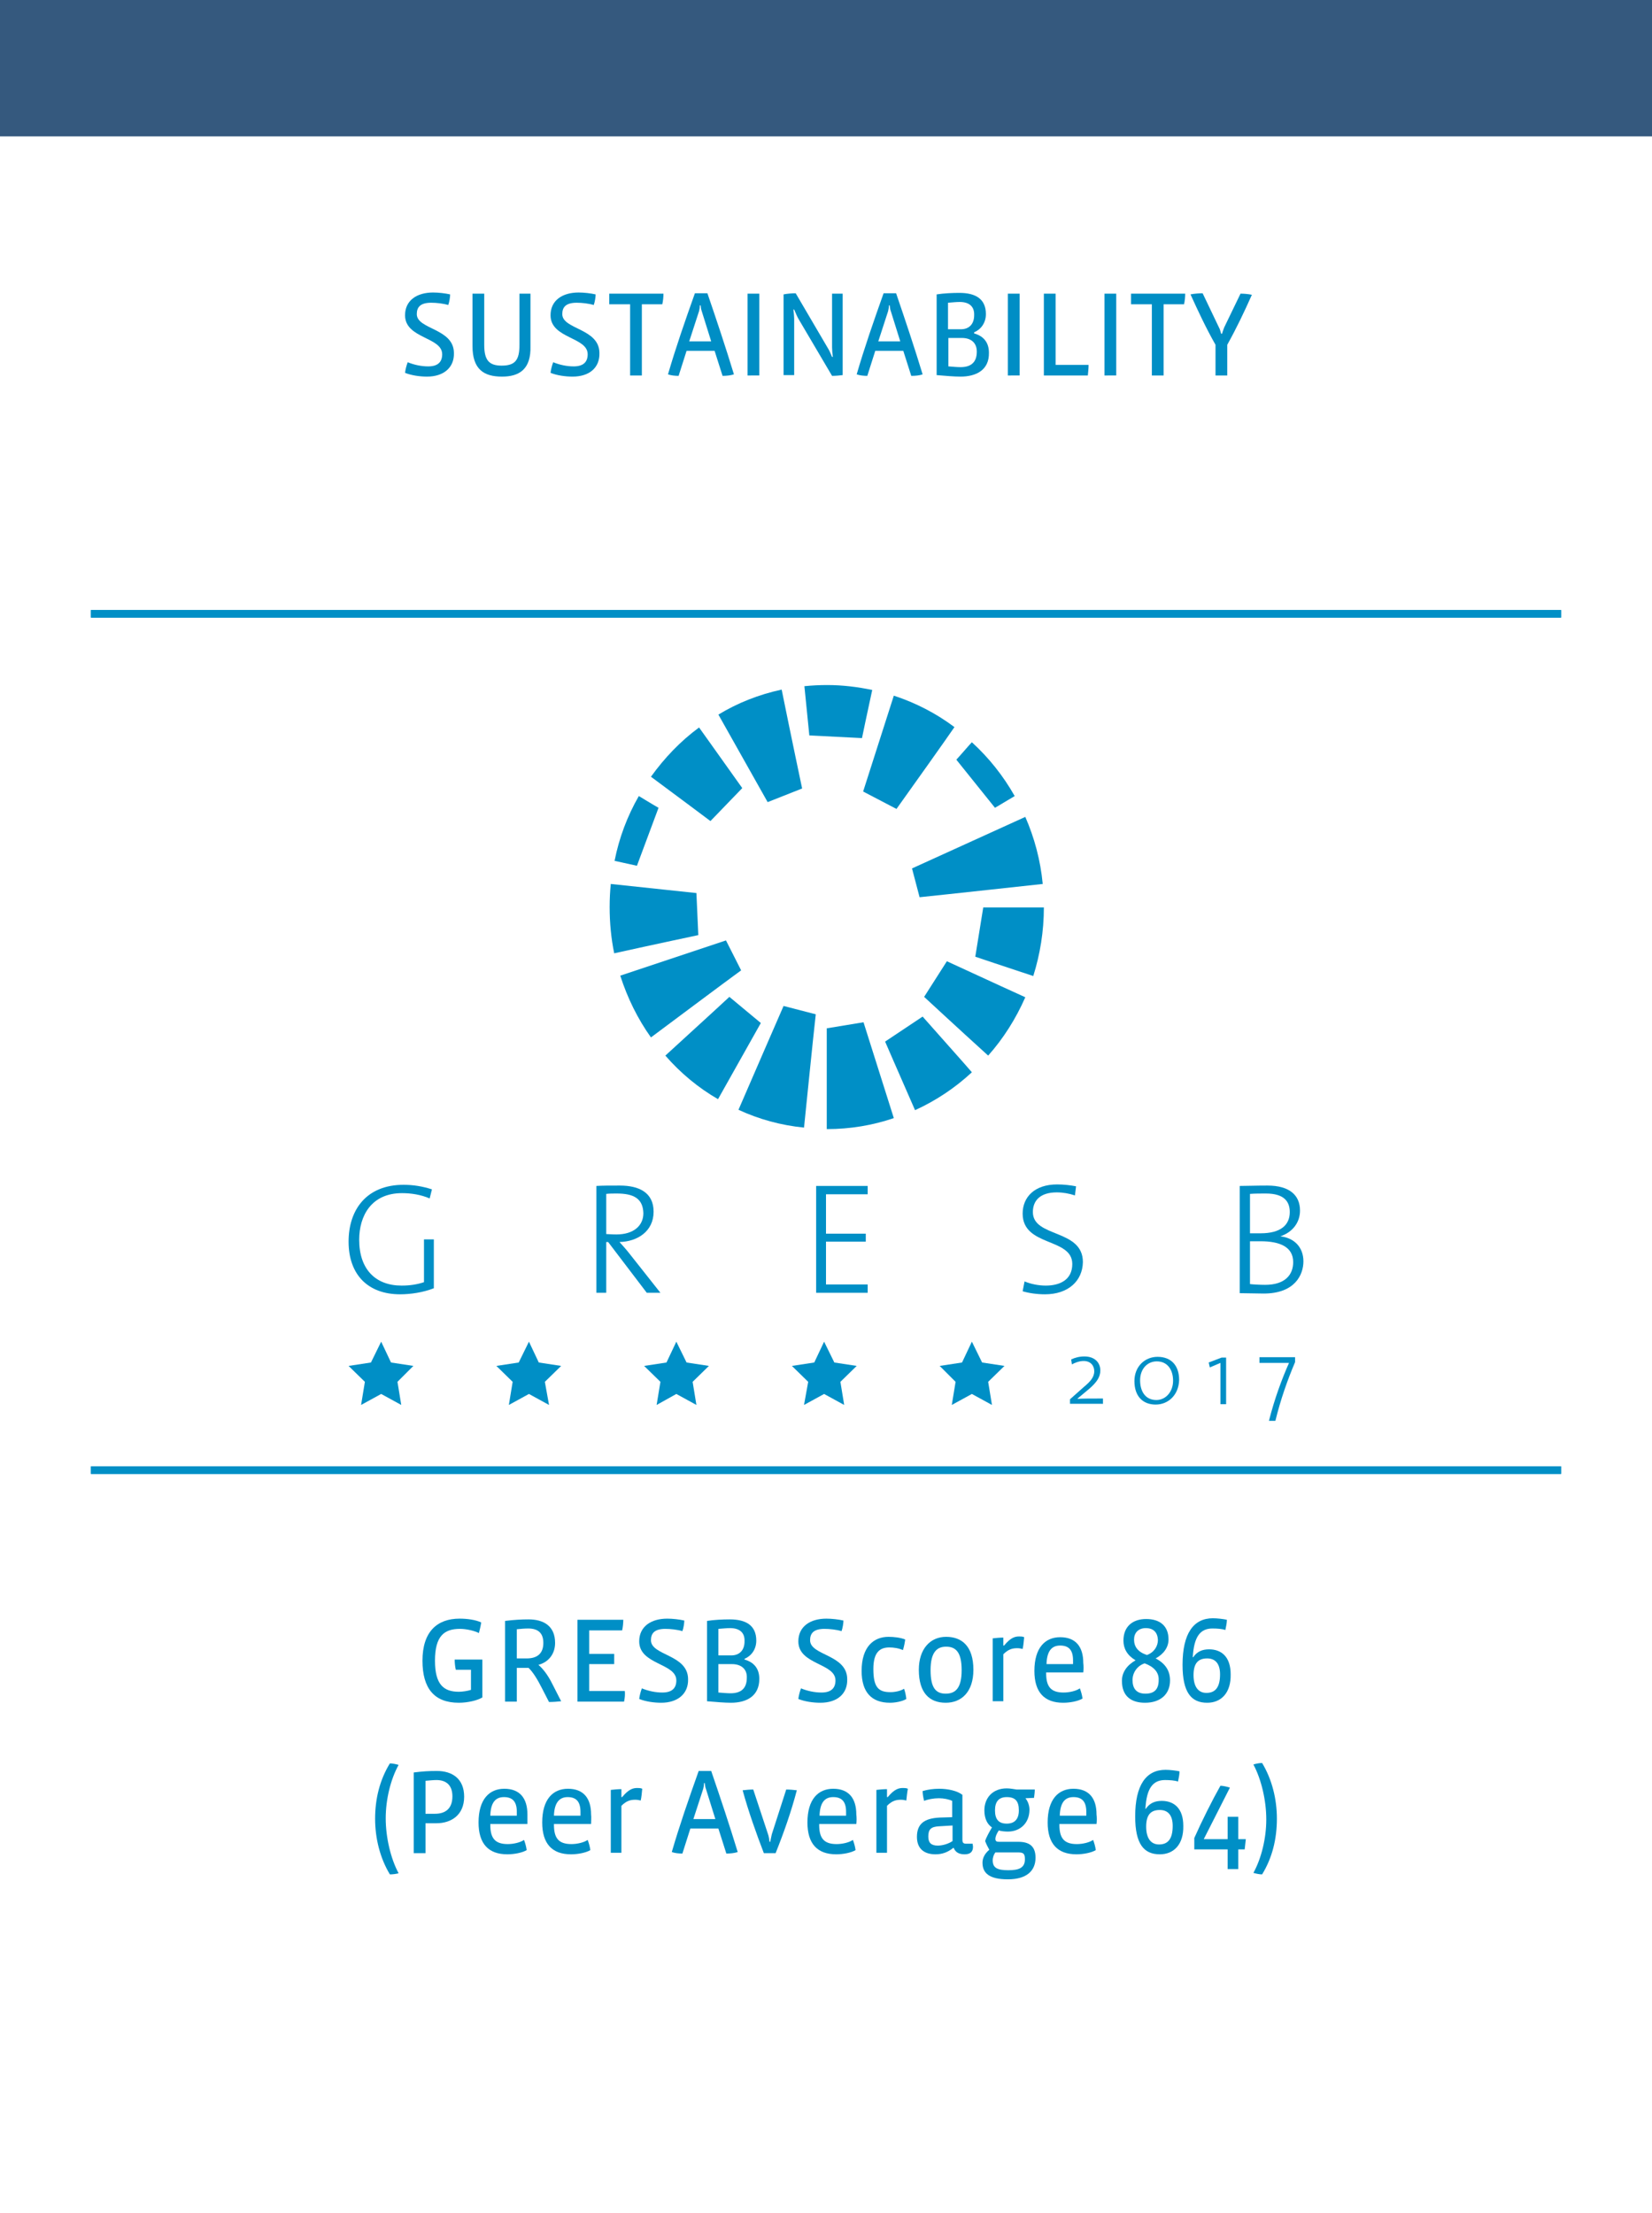 <?xml version="1.0" encoding="utf-8"?>
<!-- Generator: Adobe Illustrator 22.0.1, SVG Export Plug-In . SVG Version: 6.00 Build 0)  -->
<svg version="1.1" id="Layer_1" xmlns="http://www.w3.org/2000/svg" xmlns:xlink="http://www.w3.org/1999/xlink" x="0px" y="0px"
	 viewBox="0 0 436 584" enable-background="new 0 0 436 584" xml:space="preserve">
<rect fill="#FFFFFF" width="436" height="584"/>
<g>
	<path fill="#008EC5" d="M112.7,99.4c-1.8,0-4.1-0.3-5.8-1c0.1-0.9,0.4-2,0.7-2.8c1.7,0.7,3.6,1.1,5.4,1.1c2.5,0,3.7-1.1,3.7-3.2
		c0-4.6-9.8-4.1-9.8-10.3c0-3.9,3.1-6,7.4-6c1.4,0,3.2,0.2,4.5,0.5c0,0.7-0.2,2-0.5,2.8c-1.3-0.4-3.1-0.6-4.5-0.6
		c-2.9,0-3.8,1.2-3.8,3c0,4.1,9.8,3.7,9.8,10.3C119.9,97,117.1,99.4,112.7,99.4z"/>
	<path fill="#008EC5" d="M132.5,99.4c-4.8,0-7.8-1.9-7.8-8.1V77.5h3.1V91c0,4,1.2,5.5,4.6,5.5c3.6,0,4.7-1.5,4.7-5.5V77.5h2.9v13.8
		C140.2,97.5,137,99.4,132.5,99.4z"/>
	<path fill="#008EC5" d="M151.1,99.4c-1.8,0-4.1-0.3-5.8-1c0.1-0.9,0.4-2,0.7-2.8c1.7,0.7,3.6,1.1,5.4,1.1c2.5,0,3.7-1.1,3.7-3.2
		c0-4.6-9.8-4.1-9.8-10.3c0-3.9,3.1-6,7.4-6c1.4,0,3.2,0.2,4.5,0.5c0,0.7-0.2,2-0.5,2.8c-1.3-0.4-3.1-0.6-4.5-0.6
		c-2.9,0-3.8,1.2-3.8,3c0,4.1,9.8,3.7,9.8,10.3C158.3,97,155.6,99.4,151.1,99.4z"/>
	<path fill="#008EC5" d="M174.8,80.3h-5.4v18.8h-3.1V80.3h-5.5v-2.8h14.3C175.1,78.4,175,79.4,174.8,80.3z"/>
	<path fill="#008EC5" d="M190.7,99.2l-2.1-6.6h-7.4l-2.1,6.6c-0.9,0-2-0.1-2.8-0.4c2-6.9,4.5-14.1,7.1-21.4h3.3
		c2.4,7,4.9,14.5,7,21.4C192.8,99.1,191.7,99.2,190.7,99.2z M185.2,82.1c-0.2-0.5-0.2-0.9-0.3-1.5h-0.2c0,0.6-0.1,1.1-0.2,1.5
		l-2.6,8h5.8L185.2,82.1z"/>
	<path fill="#008EC5" d="M197.3,99.1V77.5h3.1v21.6H197.3z"/>
	<path fill="#008EC5" d="M219.6,99.2l-8.9-15.1c-0.3-0.5-0.8-1.7-1.1-2.4h-0.2c0.1,0.8,0.2,1.8,0.2,2.4V99h-2.8V77.7
		c0.9-0.2,2.3-0.3,3.2-0.3l8.5,14.5c0.4,0.6,0.8,1.6,1.1,2.3h0.2c-0.1-0.6-0.2-1.8-0.2-2.5V77.5h2.8V99
		C221.7,99.1,220.5,99.2,219.6,99.2z"/>
	<path fill="#008EC5" d="M240.5,99.2l-2.1-6.6H231l-2.1,6.6c-0.9,0-2-0.1-2.8-0.4c2-6.9,4.5-14.1,7.1-21.4h3.3
		c2.4,7,4.9,14.5,7,21.4C242.7,99.1,241.6,99.2,240.5,99.2z M235.1,82.1c-0.2-0.5-0.2-0.9-0.3-1.5h-0.2c0,0.6-0.1,1.1-0.2,1.5
		l-2.6,8h5.8L235.1,82.1z"/>
	<path fill="#008EC5" d="M253.5,99.4c-1.6,0-4-0.2-6.3-0.4V77.7c1.9-0.3,4.2-0.4,6-0.4c4.3,0,7,1.6,7,5.6c0,2.4-1.4,4.1-3.1,4.8V88
		c2.5,0.7,3.9,2.4,3.9,5.1C261.1,97.6,257.7,99.4,253.5,99.4z M253.3,79.7c-0.9,0-1.8,0.1-3.1,0.2v7h3.4c2.2,0,3.5-1.4,3.5-3.7
		C257.2,80.9,255.8,79.7,253.3,79.7z M253.9,89.2h-3.6v7.5c1.2,0.1,2.4,0.2,3.2,0.2c2.9,0,4.3-1.4,4.3-4.1
		C257.8,90.5,256.3,89.2,253.9,89.2z"/>
	<path fill="#008EC5" d="M266,99.1V77.5h3.1v21.6H266z"/>
	<path fill="#008EC5" d="M287.1,99.1h-11.6V77.5h3.1v18.8h8.7C287.3,97.2,287.2,98.2,287.1,99.1z"/>
	<path fill="#008EC5" d="M291.5,99.1V77.5h3.1v21.6H291.5z"/>
	<path fill="#008EC5" d="M312.5,80.3h-5.4v18.8H304V80.3h-5.5v-2.8h14.3C312.8,78.4,312.7,79.4,312.5,80.3z"/>
	<path fill="#008EC5" d="M323.9,91v8.1h-3.1V91c-2.5-4.4-4.6-8.9-6.6-13.3c0.9-0.2,2.4-0.3,3.2-0.3l4.3,9c0.3,0.5,0.4,1.1,0.6,1.7
		h0.2c0.2-0.6,0.4-1.2,0.6-1.7l4.3-8.9c0.9,0,2.1,0.1,3,0.3C328.3,82.5,326.4,86.5,323.9,91z"/>
</g>
<line fill="none" stroke="#008EC5" stroke-width="2" x1="24" y1="162" x2="412" y2="162"/>
<line fill="none" stroke="#008EC5" stroke-width="2" x1="24" y1="388" x2="412" y2="388"/>
<rect fill="#35597E" width="436" height="36"/>
<line fill="none" stroke="#008FC6" stroke-width="2" x1="24" y1="162" x2="412" y2="162"/>
<line fill="none" stroke="#008FC6" stroke-width="2" x1="24" y1="388" x2="412" y2="388"/>
<g>
	<path fill="#008FC6" d="M121.1,449.4c-6.5,0-9.6-3.8-9.6-11.1c0-7.7,3.9-11.1,9.8-11.1c2,0,4.2,0.3,5.7,1c-0.1,0.8-0.4,2-0.6,2.8
		c-1.2-0.6-3.3-1.1-5-1.1c-4.1,0-6.6,1.8-6.6,8.4c0,6.3,2.3,8.2,6.3,8.2c0.9,0,2.3-0.2,3.2-0.5v-5.3h-4c-0.2-0.8-0.3-1.9-0.3-2.7
		h7.3v10C126,448.8,123.4,449.4,121.1,449.4z"/>
	<path fill="#008FC6" d="M144.9,449.2l-1.8-3.5c-1.2-2.4-2.5-4.5-3.6-5.5h-3.1v8.9h-3.1v-21.3c2.4-0.3,4.4-0.4,6.2-0.4
		c3.8,0,7,1.6,7,6.2c0,3-1.8,5.1-4.4,5.8c1.2,1,2.5,2.7,3.6,4.9l2.4,4.7C147.2,449.1,146,449.2,144.9,449.2z M139.4,429.8
		c-0.9,0-2.1,0.1-3,0.2v7.7h2.6c2.8,0,4.4-1.3,4.4-4.1C143.4,430.9,141.9,429.8,139.4,429.8z"/>
	<path fill="#008FC6" d="M164.7,449.1h-12.3v-21.6h12.1c0,0.8-0.1,1.9-0.3,2.8h-8.7v6.2h6.6v2.7h-6.6v7.1h9.4
		C165,447.2,164.9,448.2,164.7,449.1z"/>
	<path fill="#008FC6" d="M174.5,449.4c-1.8,0-4.1-0.3-5.8-1c0.1-0.9,0.4-2,0.7-2.8c1.7,0.7,3.6,1.1,5.4,1.1c2.5,0,3.7-1.1,3.7-3.2
		c0-4.6-9.8-4.1-9.8-10.3c0-3.9,3.1-6,7.4-6c1.4,0,3.2,0.2,4.5,0.5c0,0.7-0.2,2-0.5,2.8c-1.3-0.4-3.1-0.6-4.5-0.6
		c-2.9,0-3.8,1.2-3.8,3c0,4.1,9.8,3.7,9.8,10.3C181.7,447,178.9,449.4,174.5,449.4z"/>
	<path fill="#008FC6" d="M192.9,449.4c-1.6,0-4-0.2-6.3-0.4v-21.2c1.9-0.3,4.2-0.4,6-0.4c4.3,0,7,1.6,7,5.6c0,2.4-1.4,4.1-3.1,4.8
		v0.2c2.5,0.7,3.9,2.4,3.9,5.1C200.4,447.6,197.1,449.4,192.9,449.4z M192.7,429.7c-0.9,0-1.8,0.1-3.1,0.2v7h3.4
		c2.2,0,3.5-1.4,3.5-3.7C196.6,430.9,195.2,429.7,192.7,429.7z M193.2,439.2h-3.6v7.5c1.2,0.1,2.4,0.2,3.2,0.2
		c2.9,0,4.3-1.4,4.3-4.1C197.2,440.5,195.6,439.2,193.2,439.2z"/>
	<path fill="#008FC6" d="M216.5,449.4c-1.8,0-4.1-0.3-5.8-1c0.1-0.9,0.4-2,0.7-2.8c1.7,0.7,3.6,1.1,5.4,1.1c2.5,0,3.7-1.1,3.7-3.2
		c0-4.6-9.8-4.1-9.8-10.3c0-3.9,3.1-6,7.4-6c1.4,0,3.2,0.2,4.5,0.5c0,0.7-0.2,2-0.5,2.8c-1.3-0.4-3.1-0.6-4.5-0.6
		c-2.9,0-3.8,1.2-3.8,3c0,4.1,9.8,3.7,9.8,10.3C223.7,447,221,449.4,216.5,449.4z"/>
	<path fill="#008FC6" d="M234.9,449.4c-4.9,0-7.5-2.8-7.5-8.4c0-6.4,3.2-9,7.1-9c1.4,0,3.2,0.2,4.4,0.7c-0.1,0.8-0.3,1.9-0.6,2.8
		c-1.1-0.5-2.4-0.7-3.6-0.7c-2.6,0-4.2,1.4-4.2,5.7c0,4.9,1.4,6.1,4.5,6.1c1.2,0,2.7-0.3,3.6-0.9c0.3,0.8,0.5,1.8,0.6,2.7
		C238.1,449.1,236.1,449.4,234.9,449.4z"/>
	<path fill="#008FC6" d="M249.6,449.4c-4.3,0-7.1-2.6-7.1-8.7c0-5.5,3-8.7,7.2-8.7c4.1,0,7.2,2.4,7.2,8.7
		C256.9,446.6,253.7,449.4,249.6,449.4z M249.7,434.6c-2.4,0-4.1,1.4-4.1,6.2c0,4.7,1.4,6.2,4,6.2s4.2-1.5,4.2-6.2
		C253.8,436.1,252.3,434.6,249.7,434.6z"/>
	<path fill="#008FC6" d="M269.9,435.2c-0.4-0.1-0.9-0.2-1.4-0.2c-1.2,0-2.3,0.2-3.7,1.6V449H262v-16.6c0.8-0.1,2-0.2,2.8-0.2v2.1
		h0.2c1.8-2.2,3-2.4,4-2.4c0.4,0,0.9,0,1.3,0.2C270.2,433.2,270.1,434.3,269.9,435.2z"/>
	<path fill="#008FC6" d="M285.9,441.4h-9.8v0.2c0,3.5,1.2,5.1,4.6,5.1c1.5,0,3.3-0.4,4.3-1.1c0.3,0.8,0.6,1.8,0.7,2.7
		c-1.2,0.7-3.3,1.1-5.1,1.1c-5,0-7.6-2.8-7.6-8.4c0-6.2,2.9-8.9,6.8-8.9c4.1,0,6.1,2.5,6.1,6.8C286,439.6,286,440.7,285.9,441.4z
		 M276.2,439.2h7c0-0.3,0-0.8,0-1c0-2.8-1.2-3.9-3.4-3.9C277.6,434.3,276.3,435.7,276.2,439.2z"/>
	<path fill="#008FC6" d="M302.2,449.4c-3.4,0-6.1-1.5-6.1-5.8c0-2.2,1.3-4.1,3.6-5.4c-2.2-1.3-3.2-3.1-3.2-5.2c0-3.7,2.4-5.7,6-5.7
		s5.9,1.8,5.9,5.4c0,2-1.2,3.8-3.4,5c2.5,1.3,3.8,3.2,3.8,5.8C308.8,447.2,306.2,449.4,302.2,449.4z M302.1,439
		c-1.9,0.6-3.2,2.4-3.2,4.4c0,2.1,0.9,3.6,3.4,3.6s3.5-1.3,3.5-3.6C305.9,441.2,304.3,439.8,302.1,439z M302.4,429.7
		c-2,0-3.1,1.3-3.1,3c0,1.9,1,3.3,3.4,4.1c1.9-0.7,2.9-2.3,2.9-4C305.5,430.8,304.4,429.7,302.4,429.7z"/>
	<path fill="#008FC6" d="M318.6,449.4c-4.2,0-6.5-2.7-6.5-10c0-8.3,2.9-12.3,8-12.3c1.2,0,2.8,0.2,3.7,0.4c0,0.8-0.2,1.8-0.4,2.7
		c-0.8-0.3-2.2-0.4-3.4-0.4c-3.2,0-4.9,2.1-5.2,7.6h0.1c1-1.5,2.4-2.1,4.2-2.1c3.2,0,5.7,1.9,5.7,6.6
		C324.9,446.8,322.3,449.4,318.6,449.4z M318.6,437.7c-2.4,0-3.6,1.3-3.6,4.4c0,3,1.2,4.7,3.4,4.7c2.3,0,3.6-1.4,3.6-4.9
		C322,438.8,320.5,437.7,318.6,437.7z"/>
</g>
<g>
	<path fill="#008FC6" d="M102.9,494.7c-2.6-4.3-3.9-9.5-3.9-14.7s1.2-10.2,3.9-14.6c0.7,0,1.6,0.2,2.3,0.4
		c-2.1,3.8-3.4,9.1-3.4,14.1s1.3,10.6,3.4,14.5C104.5,494.6,103.6,494.7,102.9,494.7z"/>
	<path fill="#008FC6" d="M115.2,481.2h-2.9v7.9h-3.1v-21.3c2.3-0.3,4-0.4,6.1-0.4c4,0,7.2,2,7.2,6.8
		C122.5,479.1,119,481.2,115.2,481.2z M115.2,469.8c-0.8,0-1.8,0.1-2.9,0.2v8.7h2.5c2.8,0,4.6-1.4,4.6-4.6
		C119.4,471,117.6,469.8,115.2,469.8z"/>
	<path fill="#008FC6" d="M139.2,481.4h-9.8v0.2c0,3.5,1.2,5.1,4.6,5.1c1.5,0,3.3-0.4,4.3-1.1c0.3,0.8,0.6,1.8,0.7,2.7
		c-1.2,0.7-3.3,1.1-5.1,1.1c-5,0-7.6-2.8-7.6-8.4c0-6.2,2.9-8.9,6.8-8.9c4.1,0,6.1,2.5,6.1,6.8C139.2,479.6,139.2,480.7,139.2,481.4
		z M129.4,479.2h7c0-0.3,0-0.8,0-1c0-2.8-1.2-3.9-3.4-3.9C130.8,474.3,129.5,475.7,129.4,479.2z"/>
	<path fill="#008FC6" d="M156,481.4h-9.8v0.2c0,3.5,1.2,5.1,4.6,5.1c1.5,0,3.3-0.4,4.3-1.1c0.3,0.8,0.6,1.8,0.7,2.7
		c-1.2,0.7-3.3,1.1-5.1,1.1c-5,0-7.6-2.8-7.6-8.4c0-6.2,2.9-8.9,6.8-8.9c4.1,0,6.1,2.5,6.1,6.8C156.1,479.6,156,480.7,156,481.4z
		 M146.2,479.2h7c0-0.3,0-0.8,0-1c0-2.8-1.2-3.9-3.4-3.9C147.7,474.3,146.3,475.7,146.2,479.2z"/>
	<path fill="#008FC6" d="M169.1,475.2c-0.4-0.1-0.9-0.2-1.4-0.2c-1.2,0-2.3,0.2-3.7,1.6V489h-2.8v-16.6c0.8-0.1,2-0.2,2.8-0.2v2.1
		h0.2c1.8-2.2,3-2.4,4-2.4c0.4,0,0.9,0,1.3,0.2C169.4,473.2,169.3,474.3,169.1,475.2z"/>
	<path fill="#008FC6" d="M191.7,489.2l-2.1-6.6h-7.4l-2.1,6.6c-0.9,0-2-0.1-2.8-0.4c2-6.9,4.5-14.1,7.1-21.4h3.3
		c2.4,7,4.9,14.5,7,21.4C193.8,489.1,192.7,489.2,191.7,489.2z M186.3,472.1c-0.2-0.5-0.2-0.9-0.3-1.5h-0.2c0,0.6-0.1,1.1-0.2,1.5
		l-2.6,8h5.8L186.3,472.1z"/>
	<path fill="#008FC6" d="M204.7,489.1h-3.1c-2-5.2-4.1-11.1-5.6-16.6c0.8-0.1,2-0.2,2.8-0.2l3.9,11.8c0.2,0.6,0.3,1.2,0.4,2h0.2
		c0.1-0.8,0.3-1.4,0.4-2l3.8-11.8c0.9,0,2,0.1,2.8,0.2C208.8,478.2,206.9,483.6,204.7,489.1z"/>
	<path fill="#008FC6" d="M226,481.4h-9.8v0.2c0,3.5,1.2,5.1,4.6,5.1c1.5,0,3.3-0.4,4.3-1.1c0.3,0.8,0.6,1.8,0.7,2.7
		c-1.2,0.7-3.3,1.1-5.1,1.1c-5,0-7.6-2.8-7.6-8.4c0-6.2,2.9-8.9,6.8-8.9c4.1,0,6.1,2.5,6.1,6.8C226.1,479.6,226.1,480.7,226,481.4z
		 M216.3,479.2h7c0-0.3,0-0.8,0-1c0-2.8-1.2-3.9-3.4-3.9C217.7,474.3,216.4,475.7,216.3,479.2z"/>
	<path fill="#008FC6" d="M239.2,475.2c-0.4-0.1-0.9-0.2-1.4-0.2c-1.2,0-2.3,0.2-3.7,1.6V489h-2.8v-16.6c0.8-0.1,2-0.2,2.8-0.2v2.1
		h0.2c1.8-2.2,3-2.4,4-2.4c0.4,0,0.9,0,1.3,0.2C239.4,473.2,239.3,474.3,239.2,475.2z"/>
	<path fill="#008FC6" d="M256.8,487.4c0,1.4-0.8,2-2.2,2c-1.3,0-2.4-0.4-2.9-1.7h-0.1c-1.5,1.2-3,1.7-4.7,1.7
		c-2.9,0-4.9-1.4-4.9-4.6c0-3.5,2-4.9,6-5.1l3.3-0.1v-4.3c-0.8-0.4-2.2-0.7-3.5-0.7c-1.4,0-3,0.3-3.9,0.7c-0.2-0.7-0.4-1.8-0.4-2.6
		c1.4-0.4,2.8-0.6,4.4-0.6c2.2,0,4.7,0.5,6.1,1.6v11.8c0,0.8,0.2,1.1,1,1.1h1.7L256.8,487.4L256.8,487.4z M251.3,481.8l-3.4,0.2
		c-2.2,0.1-2.9,0.8-2.9,2.7c0,1.6,0.7,2.4,2.5,2.4c1.3,0,2.9-0.5,3.9-1.2v-4.1H251.3z"/>
	<path fill="#008FC6" d="M266,496c-5,0-6.7-1.7-6.7-4.4c0-1.2,0.6-2.4,1.8-3.4c-0.4-0.7-0.8-1.5-1.1-2.3c0.3-1,1.1-2.4,1.8-3.6
		c-1.2-0.8-2-2.3-2-4.5c0-3.3,2.2-5.8,5.9-5.8c0.9,0,1.9,0.2,2.6,0.3h4.8c0,0.7-0.1,1.5-0.2,2.2l-2.2,0.1v0.1c0.6,0.7,1,1.9,1,2.9
		c0,3.6-2.5,5.8-5.7,5.8c-0.8,0-1.8-0.1-2.4-0.3c-0.6,0.9-0.9,1.7-0.9,2.2c0,0.7,0.4,0.8,1,0.8h5c2.8,0,4.6,1,4.6,4.2
		C273.3,493.8,270.9,496,266,496z M268.6,488.9h-5.9c-0.4,0.5-0.7,1.3-0.7,2.1c0,1.9,1.1,2.6,4.1,2.6c2.8,0,4.4-0.6,4.4-2.9
		C270.5,489.1,270,488.9,268.6,488.9z M265.7,474.3c-2.1,0-3.1,1.2-3.1,3.5c0,2.4,1,3.5,3.1,3.5s3.2-1.2,3.2-3.5
		C268.9,475.3,267.9,474.3,265.7,474.3z"/>
	<path fill="#008FC6" d="M289.4,481.4h-9.8v0.2c0,3.5,1.2,5.1,4.6,5.1c1.5,0,3.3-0.4,4.3-1.1c0.3,0.8,0.6,1.8,0.7,2.7
		c-1.2,0.7-3.3,1.1-5.1,1.1c-5,0-7.6-2.8-7.6-8.4c0-6.2,2.9-8.9,6.8-8.9c4.1,0,6.1,2.5,6.1,6.8C289.5,479.6,289.5,480.7,289.4,481.4
		z M279.7,479.2h7c0-0.3,0-0.8,0-1c0-2.8-1.2-3.9-3.4-3.9C281.1,474.3,279.8,475.7,279.7,479.2z"/>
	<path fill="#008FC6" d="M306.1,489.4c-4.2,0-6.5-2.7-6.5-10c0-8.3,2.9-12.3,8-12.3c1.2,0,2.8,0.2,3.7,0.4c0,0.8-0.2,1.8-0.4,2.7
		c-0.8-0.3-2.2-0.4-3.4-0.4c-3.2,0-4.9,2.1-5.2,7.6h0.1c1-1.5,2.4-2.1,4.2-2.1c3.2,0,5.7,1.9,5.7,6.6
		C312.4,486.8,309.8,489.4,306.1,489.4z M306.1,477.7c-2.4,0-3.6,1.3-3.6,4.4c0,3,1.2,4.7,3.4,4.7c2.3,0,3.6-1.4,3.6-4.9
		C309.5,478.8,308,477.7,306.1,477.7z"/>
	<path fill="#008FC6" d="M328.5,488.1h-1.7v5.2H324v-5.2h-8.8v-3c2-4.5,4.7-9.9,6.9-13.8c0.7,0,1.9,0.3,2.5,0.5l-6.9,13.6h6.3v-5.9
		h2.8v5.9h2C328.7,486.3,328.6,487.3,328.5,488.1z"/>
	<path fill="#008FC6" d="M333.1,494.7c-0.7,0-1.6-0.2-2.3-0.4c2.1-3.8,3.4-9.1,3.4-14.1s-1.3-10.6-3.4-14.5c0.6-0.2,1.5-0.4,2.3-0.4
		c2.6,4.3,3.9,9.5,3.9,14.7C337,485.3,335.8,490.3,333.1,494.7z"/>
</g>
<path fill="#008FC6" d="M105.6,341.6c-8.4,0-13.6-5.1-13.6-13.9c0-8.5,4.8-15,14.5-15c2.6,0,5,0.4,7.5,1.2l-0.6,2.4
	c-2.3-1-4.9-1.4-7.3-1.4c-8.1,0-11.3,6-11.3,12.3c0,7.8,4.3,12.1,11.2,12.1c2.2,0,4.1-0.3,5.9-0.9v-11.3h2.6V340
	C111.7,341.1,108.4,341.6,105.6,341.6"/>
<path fill="#008FC6" d="M170.7,341.2l-10.2-13.4H160v13.4h-2.6V313c1.7-0.1,3.3-0.1,6.2-0.1c5,0,8.9,1.8,8.9,6.9c0,5.2-4.3,7.9-9,8
	c0.8,0.9,1.8,2,2.5,2.9l8.3,10.5L170.7,341.2L170.7,341.2z M162.8,315c-1.1,0-1.9,0-2.8,0.1v10.6c0.5,0,1.4,0.1,2.7,0.1
	c4.5,0,7.1-2.3,7.1-5.6C169.7,316.3,167.2,315,162.8,315"/>
<polygon fill="#008FC6" points="215.4,341.2 215.4,313 229,313 229,315.2 218,315.2 218,325.6 228.5,325.6 228.5,327.7 218,327.7 
	218,339 229,339 229,341.2 "/>
<path fill="#008FC6" d="M275.8,341.6c-2.1,0-4.2-0.3-5.9-0.8l0.5-2.6c1.7,0.7,3.7,1.1,5.6,1.1c3.7,0,7-1.5,7-5.7
	c0-7-13.1-4.5-13.1-13.3c0-4.4,3.2-7.7,9.1-7.7c1.7,0,3.5,0.2,5,0.5l-0.3,2.4c-1.5-0.5-3.2-0.8-4.8-0.8c-4.3,0-6.3,2.1-6.3,5.2
	c0,6.8,13.2,4.4,13.2,13.2C285.7,338.1,281.9,341.6,275.8,341.6"/>
<path fill="#008FC6" d="M333.5,341.4c-2,0-4.2-0.1-6.3-0.1V313c1.8,0,4-0.1,7.3-0.1c5.9,0,8.6,2.6,8.6,6.6c0,3.1-1.9,5.7-5.2,6.8
	l0,0c3.7,0.4,6.1,2.9,6.1,6.6C344,336.4,341.8,341.4,333.5,341.4 M334.1,315c-1.4,0-2.9,0-4.2,0.1v10.4c0.9,0,1.7,0,2.8,0
	c5.2,0,7.7-2.1,7.7-5.6C340.4,317.2,339,315,334.1,315 M332.7,327.6c-0.5,0-2,0-2.8,0v11.3c0.8,0.1,2.7,0.2,4,0.2
	c5.2,0,7.4-2.6,7.4-6C341.3,329.1,337.8,327.6,332.7,327.6"/>
<polygon fill="#008FC6" points="97.9,359.6 92,360.5 96.3,364.7 95.3,370.8 100.6,367.9 105.9,370.8 104.9,364.7 109.1,360.5 
	103.2,359.6 100.6,354.1 "/>
<polygon fill="#008FC6" points="253.9,359.6 248,360.5 252.2,364.7 251.2,370.8 256.5,367.9 261.8,370.8 260.8,364.7 265.1,360.5 
	259.2,359.6 256.5,354.1 "/>
<polygon fill="#008FC6" points="214.9,359.6 209,360.5 213.3,364.7 212.2,370.8 217.5,367.9 222.8,370.8 221.8,364.7 226.1,360.5 
	220.2,359.6 217.5,354.1 "/>
<polygon fill="#008FC6" points="175.9,359.6 170,360.5 174.3,364.7 173.3,370.8 178.5,367.9 183.8,370.8 182.8,364.7 187.1,360.5 
	181.2,359.6 178.5,354.1 "/>
<polygon fill="#008FC6" points="136.9,359.6 131,360.5 135.3,364.7 134.3,370.8 139.6,367.9 144.9,370.8 143.8,364.7 148.1,360.5 
	142.2,359.6 139.6,354.1 "/>
<g>
	<path fill="#008FC6" d="M236.6,213.5c4-5.6,13.4-18.8,15.3-21.6c-4.8-3.6-10.2-6.4-16-8.3l-8.1,25.3L236.6,213.5z"/>
	<path fill="#008FC6" d="M195.9,208c-6.5-9.1-10.3-14.5-11.4-16c-4.9,3.6-9.1,8-12.7,13c6.9,5.1,15.7,11.7,15.7,11.7L195.9,208z"/>
	<path fill="#008FC6" d="M211.7,208.1c0,0-3-14.2-5.4-26.1c-6,1.3-11.6,3.5-16.7,6.6l13,23.1L211.7,208.1z"/>
	<path fill="#008FC6" d="M227.5,194.8c0,0,1.4-6.8,2.7-12.7c-3.8-0.8-7.8-1.3-11.9-1.3c-2,0-4,0.1-6,0.3l1.3,13L227.5,194.8z"/>
	<path fill="#008FC6" d="M173.8,213.2c0,0-1.6-0.9-5.2-3.1c-3,5.2-5.2,11-6.4,17.1c0.8,0.2,2.4,0.5,5.9,1.3L173.8,213.2z"/>
	<path fill="#008FC6" d="M183.8,235.7l-22.6-2.4c-0.2,2-0.3,4-0.3,6.1c0,4.2,0.4,8.3,1.2,12.2c11.3-2.5,22.2-4.8,22.2-4.8
		L183.8,235.7z"/>
	<path fill="#008FC6" d="M191.6,248.2c0,0-22.2,7.4-27.9,9.3c1.9,5.9,4.6,11.4,8.1,16.3c3.1-2.3,19.8-14.8,23.8-17.7L191.6,248.2z"
		/>
	<path fill="#008FC6" d="M262.6,213.2c0,0,1-0.6,5.2-3.1c-3-5.3-6.8-10.1-11.3-14.2c-0.7,0.7-2.1,2.4-4.1,4.6L262.6,213.2z"/>
	<path fill="#008FC6" d="M242.7,236.8c7.8-0.8,28.7-3.1,32.5-3.5c-0.6-6.3-2.2-12.2-4.6-17.7l-29.9,13.6L242.7,236.8z"/>
	<path fill="#008FC6" d="M257.4,252.5c0,0,8.9,3,15.3,5.1c1.8-5.7,2.8-11.8,2.8-18.1h-16L257.4,252.5z"/>
	<path fill="#008FC6" d="M243.9,263.1c0,0,9.5,8.8,16.9,15.5c4-4.5,7.3-9.7,9.8-15.4c-1.8-0.8-8.1-3.7-20.7-9.5L243.9,263.1z"/>
	<path fill="#008FC6" d="M233.6,274.9c0,0,2.9,6.7,7.9,18.1c5.5-2.5,10.6-5.9,15-10c-1.6-1.9-7.8-8.8-13-14.7L233.6,274.9z"/>
	<path fill="#008FC6" d="M218.2,271.4V298l0,0c6.2,0,12.1-1,17.7-2.9l-8-25.3L218.2,271.4z"/>
	<path fill="#008FC6" d="M206.8,265.5c0,0-7.8,17.9-11.9,27.4c5.4,2.5,11.2,4.1,17.3,4.7c0.4-3.8,2.4-23.8,3.1-29.9L206.8,265.5z"/>
	<path fill="#008FC6" d="M192.5,263.1c0,0-5.6,5.2-16.9,15.5c4,4.6,8.7,8.5,13.9,11.5c1.5-2.7,8.4-14.9,11.3-20.1L192.5,263.1z"/>
</g>
<g>
	<path fill="#008FC6" d="M282.4,370.5v-1.2l3.6-3.2c1.7-1.4,2.8-2.6,2.8-4.2c0-1.5-1-2.7-2.8-2.7c-1.2,0-2.4,0.5-3.1,0.9l-0.2-1.3
		c1-0.5,2.2-0.8,3.5-0.8c2.7,0,4.2,1.6,4.2,3.7c0,1.7-0.9,3.1-3,4.9l-3,2.5v0.1c1-0.1,3.9-0.1,6.7-0.1v1.4L282.4,370.5L282.4,370.5z
		"/>
	<path fill="#008FC6" d="M305,370.7c-3.3,0-5.6-2.1-5.6-6.2c0-3.9,2.8-6.4,6.1-6.4c3.7,0,5.7,2.4,5.7,6.1
		C311.1,368.1,308.4,370.7,305,370.7z M305.3,359.3c-2.5,0-4.4,2-4.4,5c0,2.8,1.3,5.2,4.3,5.2c2.4,0,4.4-2.1,4.4-5.1
		C309.6,361.6,308.2,359.3,305.3,359.3z"/>
	<path fill="#008FC6" d="M322.1,370.5v-10.8l-2.8,1.2l-0.3-1.3l3.4-1.3h1.2v12.3h-1.5V370.5z"/>
	<path fill="#008FC6" d="M336.6,375h-1.7c1.5-5.9,3.4-11,5.3-15.3c-0.6,0-6.4,0-7.8,0v-1.5h9.4v1.3C339.8,364.2,338,369.3,336.6,375
		z"/>
</g>
</svg>

